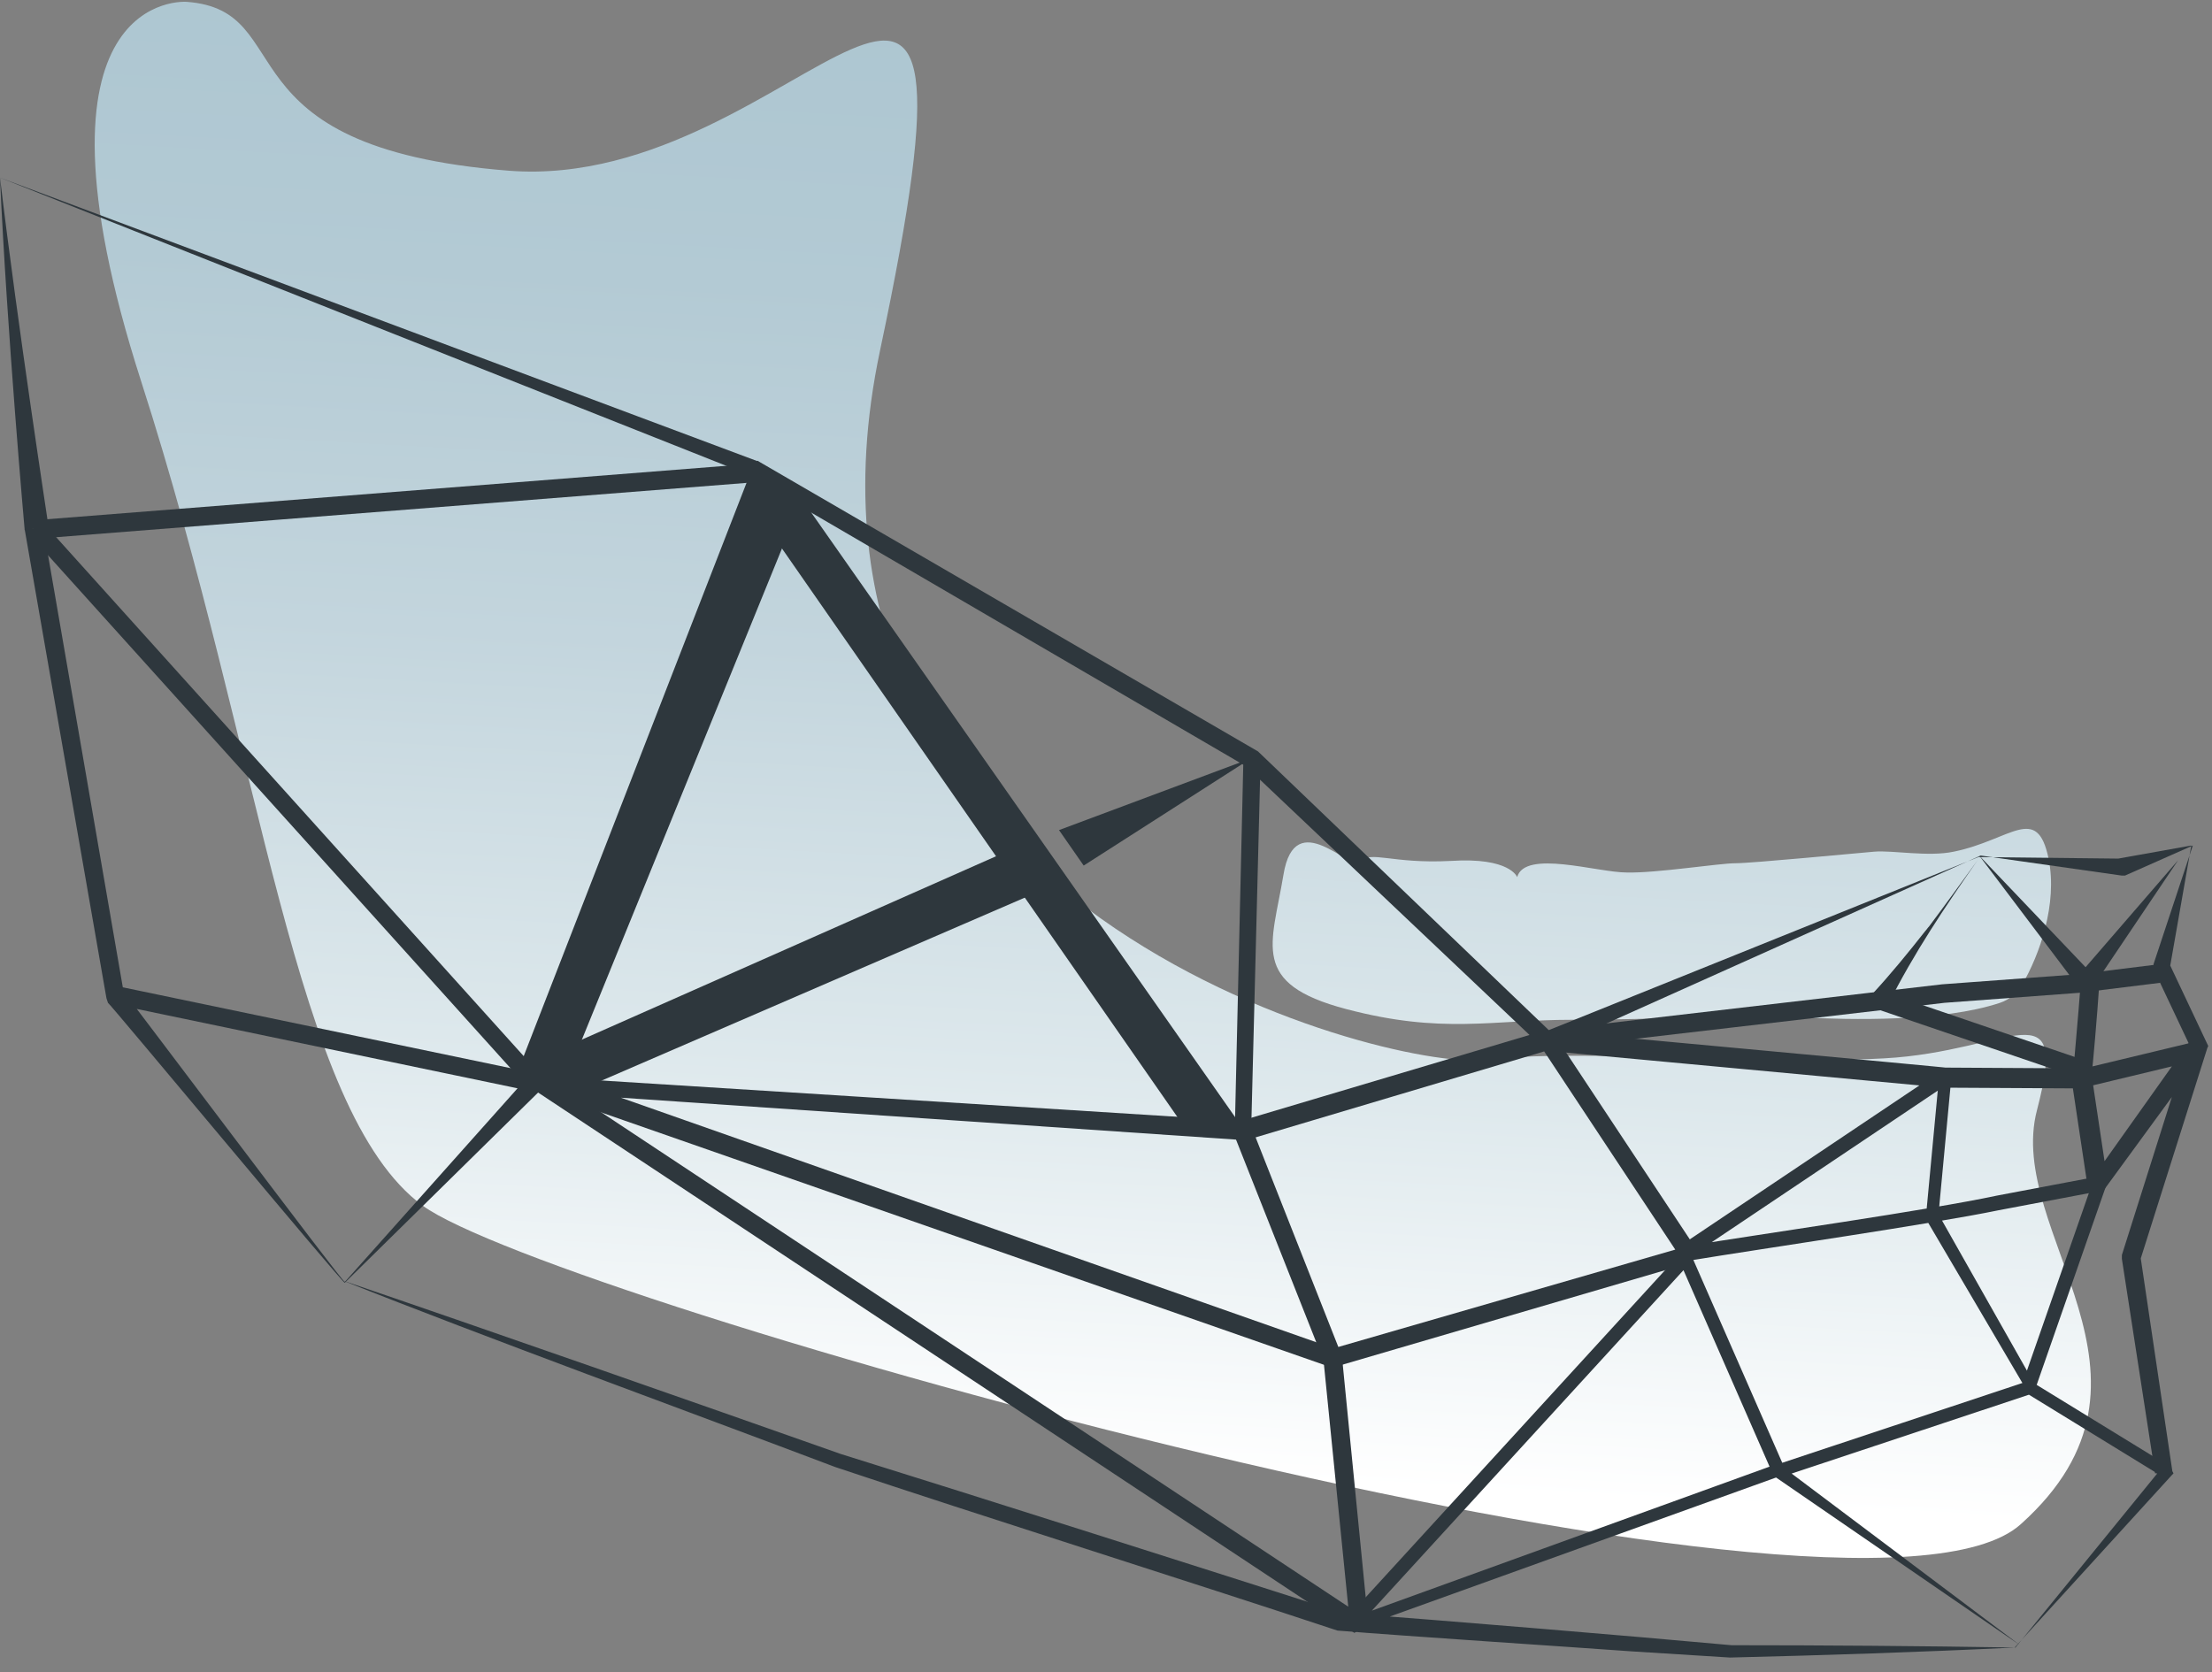 <svg width="82" height="62" viewBox="0 0 82 62" fill="none" xmlns="http://www.w3.org/2000/svg">
<rect x="0" y="0" width="82" height="62" fill="#808080" stroke="none"/>
<path d="M6.919 0.068C6.919 0.068 0.543 -0.447 5.232 14.136C9.75 28.175 10.894 41.184 15.669 44.701C20.387 48.161 68.909 61.943 74.913 56.51C81.003 51.049 74.312 45.702 75.513 41.156C76.714 36.553 74.57 38.983 69.852 39.24C65.134 39.498 58.587 38.868 54.984 39.297C51.381 39.698 28.25 33.693 32.624 12.992C37.228 -8.71 29.708 7.159 18.871 6.33C7.977 5.472 11.18 0.383 6.919 0.068Z" fill="url(#paint0_linear_21_857)"/>
<path d="M74.141 37.181C74.484 37.067 74.799 36.81 74.97 36.495C75.599 35.409 76.285 33.522 75.942 31.834C75.513 29.776 74.541 31.148 72.425 31.577C71.482 31.777 70.167 31.52 69.48 31.577C68.794 31.634 64.934 32.006 64.334 32.006C63.733 32.006 61.389 32.378 60.302 32.349C59.215 32.349 56.528 31.491 56.242 32.521C56.242 32.521 55.985 31.777 53.783 31.92C51.581 32.035 50.809 31.52 50.438 31.949C50.094 32.378 48.007 29.804 47.578 32.435C47.149 35.037 46.32 36.467 49.894 37.41C53.468 38.354 55.298 37.81 58.272 37.81C61.246 37.81 65.049 37.61 66.85 37.725C68.565 37.81 71.996 37.896 74.141 37.181Z" fill="url(#paint1_linear_21_857)"/>
<path d="M1.601 19.54L4.603 36.896L4.546 36.724C4.575 36.724 12.752 47.618 12.781 47.532L19.615 39.87L19.843 39.784C19.872 39.755 19.758 40.47 19.758 40.47L4.26 37.239L4.432 36.581L19.929 39.812L20.044 40.298C20.015 40.298 20.044 40.413 20.044 40.413L12.781 47.561C12.752 47.647 4.032 37.153 4.003 37.182L3.946 37.01L0.915 19.626L1.601 19.54Z" fill="#2E373D"/>
<path d="M12.695 47.474C17.985 49.276 25.819 52.021 31.166 53.908C36.399 55.538 44.748 58.197 49.751 59.798C53.869 60.112 60.131 60.627 64.191 60.999C67.593 60.999 71.253 61.027 74.713 61.085L80.117 54.451L80.145 54.737L75.113 51.649L75.313 51.678L66.021 54.766L65.706 54.623L62.161 46.531L62.246 46.216L71.968 39.697L72.34 39.926L71.854 45.101L71.825 44.958L75.399 51.277L74.97 51.306L77.572 43.843L77.858 44.158L74.084 44.873C71.596 45.387 65.277 46.302 62.675 46.731L62.818 46.645L50.18 60.456L49.923 60.055L65.792 54.308L66.021 54.337L74.884 60.999L65.735 54.709L65.963 54.737L50.237 60.398L49.837 60.084L62.475 46.274L62.618 46.188C65.249 45.759 71.482 44.873 74.027 44.329L77.801 43.614L78.087 43.929L75.485 51.392L75.056 51.42L71.425 45.244L71.396 45.101L71.882 39.926L72.254 40.155L62.532 46.674L62.618 46.359L66.164 54.451L65.849 54.308L75.142 51.22L75.342 51.249L80.374 54.337L80.574 54.623L74.684 61.085C71.167 61.256 67.65 61.371 64.134 61.456C64.105 61.456 60.502 61.228 60.502 61.228C58.129 61.056 52.01 60.656 49.58 60.456C44.147 58.654 36.341 56.195 30.966 54.394C25.676 52.392 17.928 49.562 12.695 47.474Z" fill="#2E373D"/>
<path d="M19.472 40.212L1.172 19.912L1.716 19.511L19.901 39.698L19.472 40.212Z" fill="#2E373D"/>
<path d="M50.209 60.542L19.415 40.155L19.786 39.584L49.98 59.57L49.065 50.449L45.748 42.071L46.406 41.814L49.723 50.22L49.751 50.334L50.724 60.199L50.209 60.542Z" fill="#2E373D"/>
<path d="M49.494 50.677H49.294L20.558 40.641L20.158 39.926L46.006 41.556L57.243 38.211L57.614 38.354L62.875 46.303L62.675 46.817L49.494 50.677ZM23.017 40.699L49.437 49.991L62.103 46.331L57.243 38.983L46.206 42.271H46.092L23.017 40.699Z" fill="#2E373D"/>
<path d="M57.042 38.697L46.177 28.404L27.706 17.624L28.078 17.081L46.635 27.86L57.7 38.468L57.042 38.697Z" fill="#2E373D"/>
<path d="M46.377 42.1L45.777 41.785L46.092 28.204L46.721 28.518L46.377 42.1Z" fill="#2E373D"/>
<path d="M77.143 39.641L81.546 38.583L81.318 39.069L79.86 35.981L79.831 35.752L81.289 31.349L78.773 32.464H78.659L73.426 31.72L57.5 38.868L57.386 38.211C57.386 38.211 72.254 39.583 72.111 39.583L77.2 39.612L77.543 39.898L78.144 43.901L77.515 43.758L81.232 38.525L81.832 38.84L79.345 46.703V46.56L80.546 54.652L79.888 54.623L78.659 46.674V46.531L81.146 38.668L81.747 38.983L77.944 44.187L77.401 44.072L76.8 40.069L77.143 40.355L72.054 40.327C71.996 40.327 57.328 38.954 57.271 38.954L57.157 38.297L73.34 31.777L78.63 31.835H78.516L81.232 31.349L80.431 35.923L80.403 35.695L81.861 38.783L81.632 39.269L77.229 40.327L77.143 39.641Z" fill="#2E373D"/>
<path d="M58.329 38.782L58.243 38.096L71.996 36.495L77.029 36.123L80.031 35.752L80.088 36.438L77.086 36.809L72.082 37.181L58.329 38.782Z" fill="#2E373D"/>
<path d="M73.312 31.892C72.711 32.721 72.111 33.55 71.51 34.351C71.453 34.408 71.425 34.465 71.368 34.523C70.738 35.323 70.109 36.095 69.423 36.839L69.995 37.239C70.939 35.352 72.111 33.608 73.312 31.892Z" fill="#2E373D"/>
<path d="M76.886 36.381L73.369 31.72L77.4 35.952L76.886 36.381Z" fill="#2E373D"/>
<path d="M77.544 39.755H76.857C76.857 39.669 77.029 37.839 77.143 36.324L77.829 36.381C77.744 37.668 77.572 39.641 77.544 39.755Z" fill="#2E373D"/>
<path d="M69.85 36.781L69.629 37.431L77.098 39.977L77.32 39.328L69.85 36.781Z" fill="#2E373D"/>
<path d="M80.746 31.892L77.629 36.524L77.086 36.124L80.746 31.892Z" fill="#2E373D"/>
<path d="M27.134 17.366H27.22L28.164 17.652L28.107 17.109L0 6.587L27.163 17.366C27.134 17.366 27.134 17.366 27.134 17.366Z" fill="#2E373D"/>
<path d="M0 6.587C0.257 12.277 0.915 19.654 0.915 19.654C1.172 19.625 1.544 19.539 1.801 19.539C1.801 19.511 0.658 12.105 0 6.587Z" fill="#2E373D"/>
<path d="M1.43 19.969L1.344 19.283L27.878 17.195L27.964 17.881L1.43 19.969Z" fill="#2E373D"/>
<path d="M40.173 32.092L46.377 28.118L39.258 30.777L40.173 32.092Z" fill="#2E373D"/>
<path d="M19.271 39.526L19.958 40.041L21.416 38.926L29.708 18.568L27.849 17.453L19.271 39.526Z" fill="#2E373D"/>
<path d="M29.708 18.482L28.335 19.397L44.004 41.928L46.063 41.814L29.708 18.482Z" fill="#2E373D"/>
<path d="M21.101 40.584L38.228 33.178L37.113 31.663L19.872 39.297L19.586 40.184L21.101 40.584Z" fill="#2E373D"/>
<defs>
<linearGradient id="paint0_linear_21_857" x1="39.046" y1="54.445" x2="42.017" y2="0.964" gradientUnits="userSpaceOnUse">
<stop stop-color="white"/>
<stop offset="0.277" stop-color="#DDE8EC"/>
<stop offset="0.557" stop-color="#C3D5DD"/>
<stop offset="0.807" stop-color="#B3CAD4"/>
<stop offset="1" stop-color="#ADC6D1"/>
</linearGradient>
<linearGradient id="paint1_linear_21_857" x1="60.422" y1="55.632" x2="63.393" y2="2.151" gradientUnits="userSpaceOnUse">
<stop stop-color="white"/>
<stop offset="0.277" stop-color="#DDE8EC"/>
<stop offset="0.557" stop-color="#C3D5DD"/>
<stop offset="0.807" stop-color="#B3CAD4"/>
<stop offset="1" stop-color="#ADC6D1"/>
</linearGradient>
</defs>
</svg>
